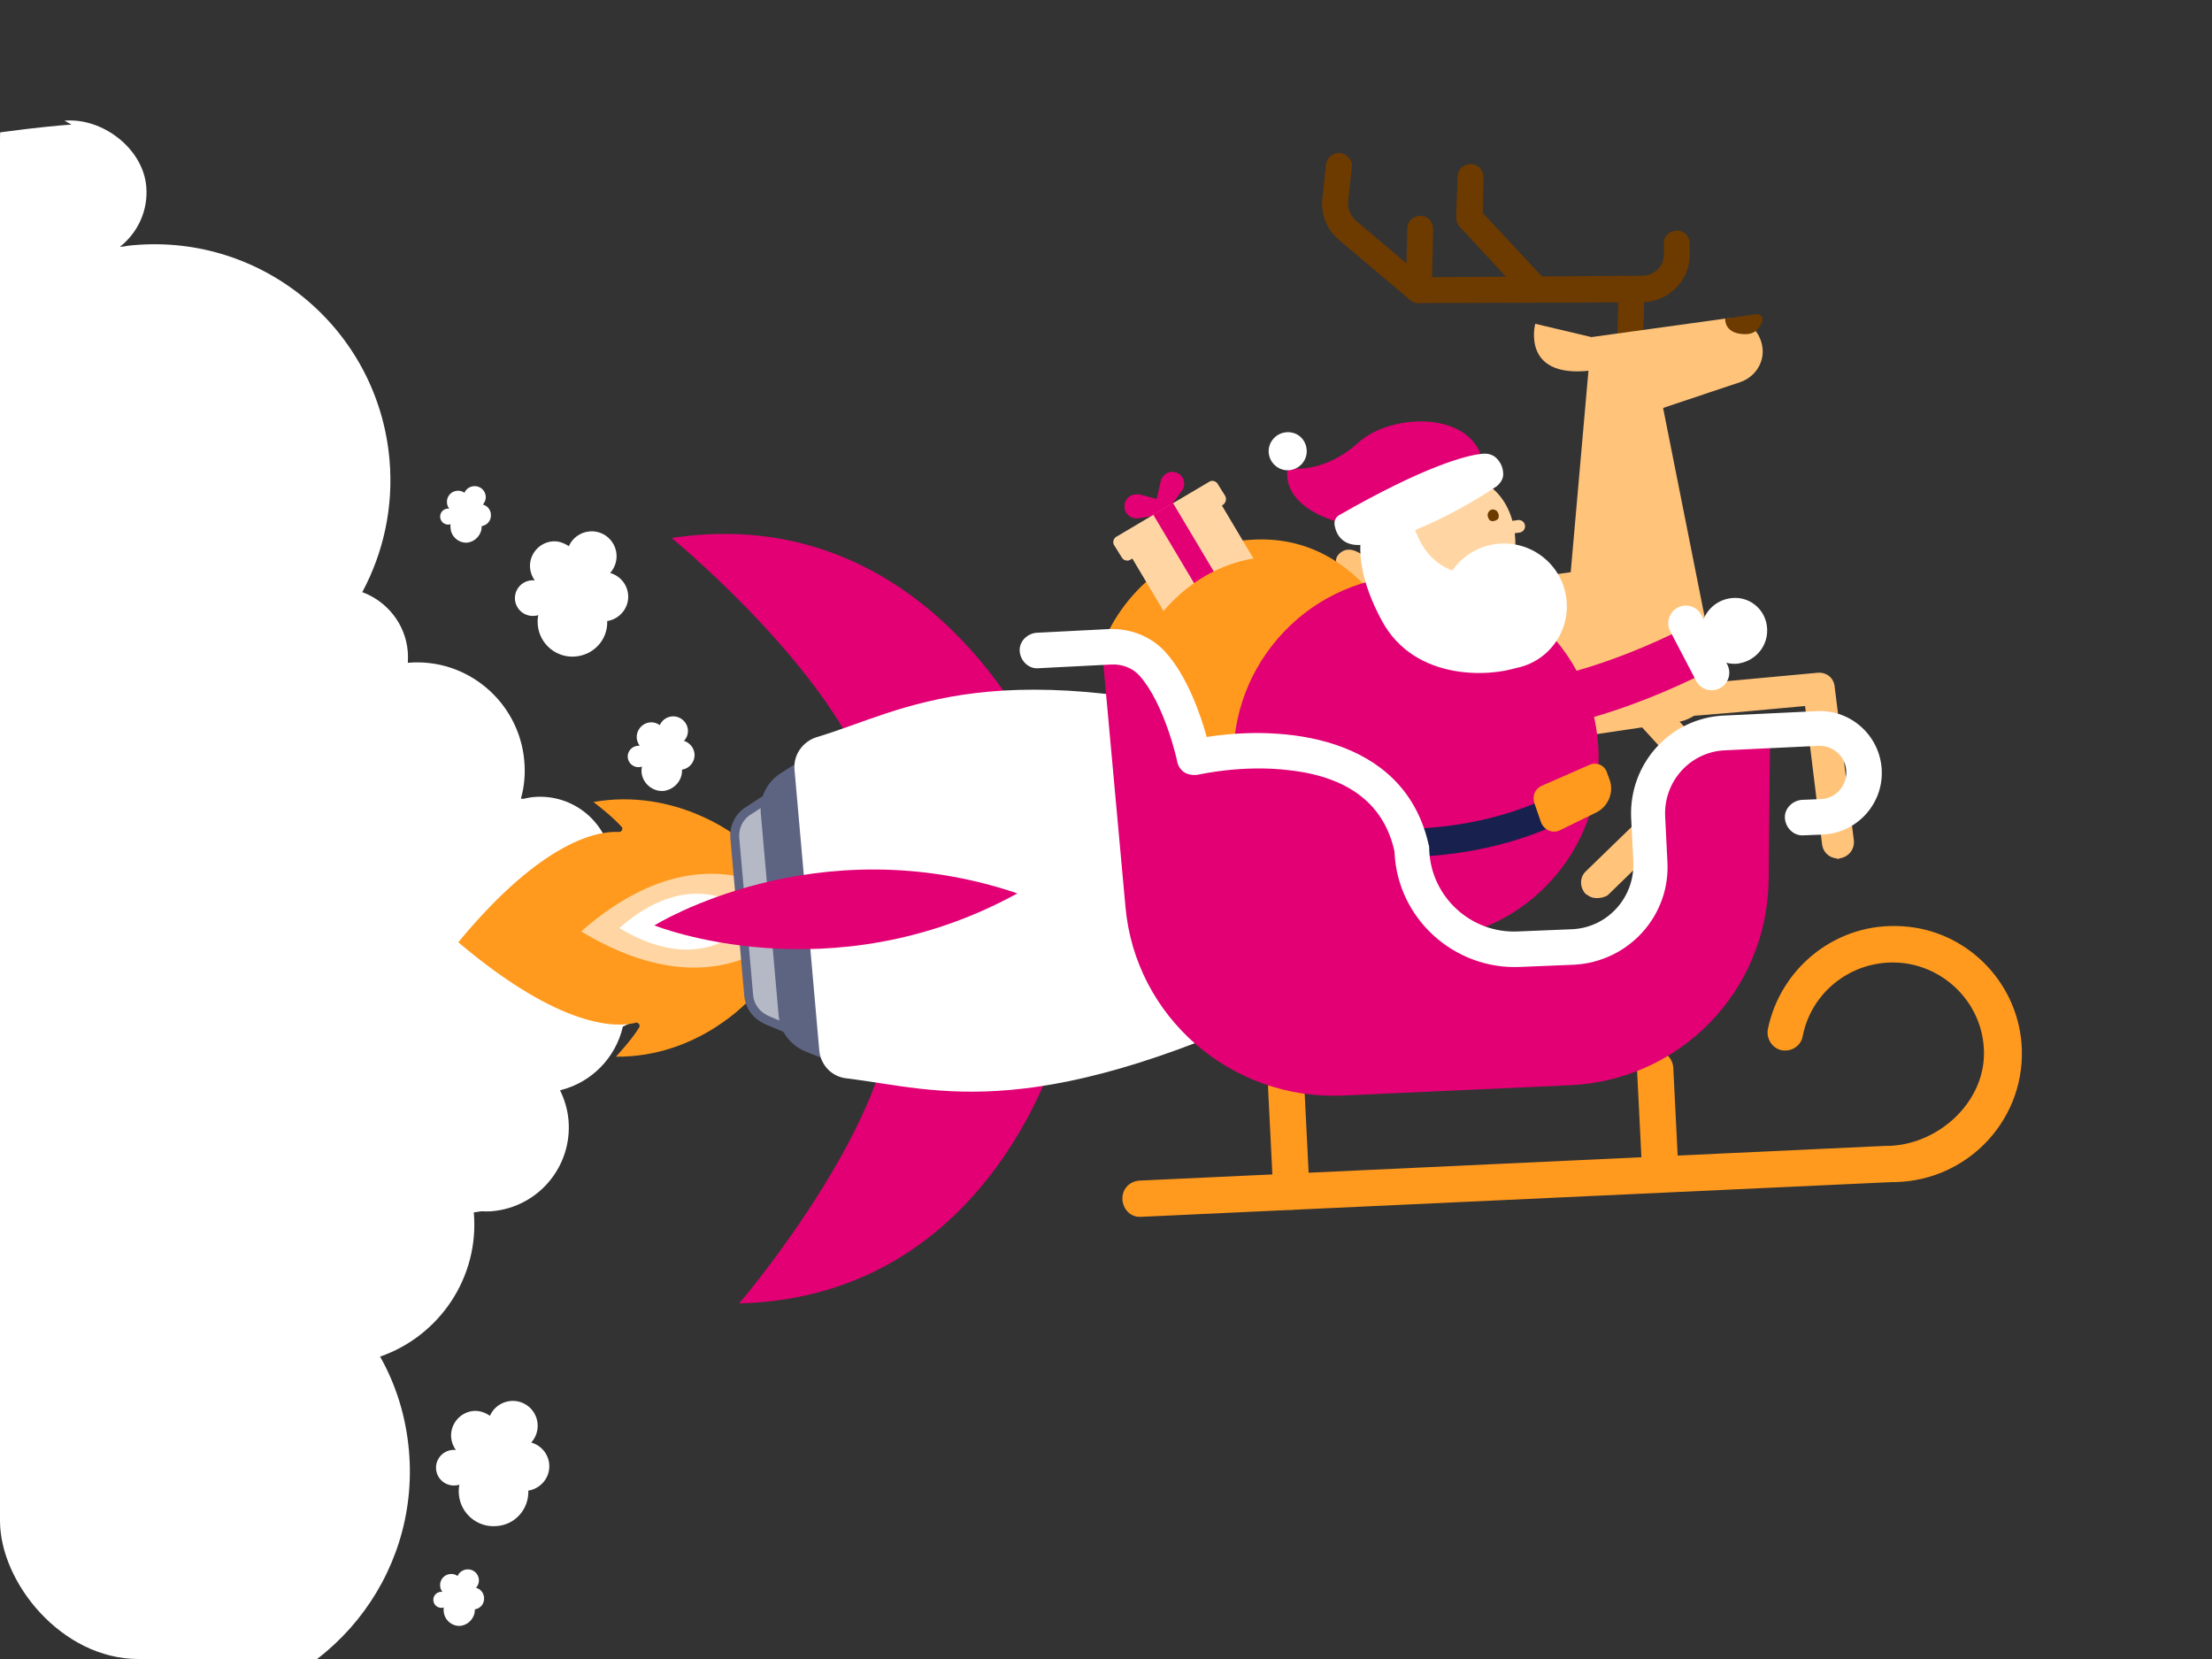 <svg width="256" height="192" viewBox="0 0 256 192" fill="none" xmlns="http://www.w3.org/2000/svg">
<rect x="0" y="0" width="256" height="192" fill="#333333" stroke="none"/>
<g clip-path="url(#clip0_12_8139)">
<path d="M8.274 14.415C8.274 14.415 -23.602 16.524 -38.564 28.375C-62.413 47.266 -60.153 73.094 -59.186 103.502C-58.062 138.851 -55.767 169.375 -25.418 187.534C-8.681 197.549 23.54 197.414 23.54 197.414C38.023 195.567 48.625 182.573 47.329 167.886C46.98 163.931 45.828 160.255 43.988 157.002C50.818 154.639 55.499 147.861 54.833 140.312C55.141 140.284 55.394 140.21 55.702 140.183C56.117 140.198 56.532 140.213 56.943 140.177C62.335 139.702 66.264 134.956 65.793 129.615C65.684 128.383 65.323 127.224 64.817 126.182C68.465 125.291 71.263 122.404 72.085 118.813L84.198 112.983L83.519 105.28L70.782 101.694C70.881 101.064 70.878 100.443 70.824 99.827C70.416 95.205 66.341 91.838 61.771 92.242C61.36 92.278 60.954 92.365 60.547 92.453C60.445 92.462 60.389 92.415 60.286 92.424C60.682 91.044 60.812 89.583 60.676 88.043C60.073 81.213 54.033 76.104 47.203 76.707C47.218 76.292 47.229 75.825 47.188 75.363C46.907 72.179 44.762 69.573 41.927 68.53C44.371 63.967 45.561 58.686 45.077 53.192C43.749 38.145 30.504 27.048 15.458 28.375C15.047 28.412 14.687 28.443 14.281 28.531C14.127 28.545 14.024 28.554 13.87 28.567C15.952 26.935 17.172 24.343 16.927 21.57C16.538 17.153 11.824 13.584 7.459 13.969" fill="white"/>
<path d="M61.142 172.515C62.622 172.281 63.694 170.944 63.563 169.455C63.454 168.222 62.593 167.263 61.479 166.948C61.998 166.384 62.29 165.582 62.217 164.761C62.077 163.169 60.68 161.998 59.088 162.139C58.009 162.234 57.088 162.936 56.703 163.85C56.153 163.484 55.51 163.231 54.791 163.294C53.25 163.43 52.08 164.827 52.215 166.368C52.265 166.933 52.46 167.381 52.758 167.821C52.599 167.783 52.496 167.792 52.342 167.806C51.213 167.905 50.37 168.911 50.469 170.041C50.569 171.171 51.575 172.013 52.705 171.914C52.859 171.9 53.013 171.887 53.163 171.822C53.092 172.19 53.072 172.554 53.108 172.965C53.303 175.173 55.259 176.812 57.467 176.617C59.629 176.478 61.225 174.63 61.142 172.515Z" fill="white"/>
<path d="M70.273 71.877C71.753 71.643 72.825 70.306 72.694 68.817C72.585 67.585 71.724 66.625 70.61 66.31C71.129 65.746 71.421 64.944 71.348 64.123C71.208 62.531 69.811 61.36 68.219 61.501C67.14 61.596 66.219 62.298 65.834 63.212C65.284 62.846 64.641 62.593 63.922 62.656C62.381 62.792 61.211 64.189 61.346 65.73C61.396 66.295 61.591 66.743 61.889 67.183C61.73 67.145 61.627 67.154 61.473 67.168C60.343 67.267 59.501 68.273 59.6 69.403C59.7 70.533 60.706 71.376 61.836 71.276C61.99 71.262 62.144 71.249 62.293 71.184C62.222 71.552 62.203 71.916 62.239 72.327C62.434 74.535 64.39 76.174 66.598 75.979C68.755 75.789 70.356 73.992 70.273 71.877Z" fill="white"/>
<path d="M54.954 186.258C55.617 186.148 56.085 185.589 56.022 184.87C55.972 184.305 55.572 183.875 55.096 183.761C55.33 183.482 55.457 183.16 55.425 182.801C55.362 182.082 54.747 181.567 54.028 181.63C53.566 181.671 53.126 181.969 52.957 182.398C52.733 182.21 52.416 182.135 52.108 182.162C51.389 182.225 50.874 182.84 50.938 183.559C50.96 183.816 51.03 184.017 51.202 184.208C51.151 184.213 51.099 184.218 50.996 184.227C50.483 184.272 50.108 184.719 50.154 185.233C50.199 185.746 50.646 186.121 51.16 186.075C51.211 186.071 51.314 186.062 51.361 186.006C51.323 186.164 51.336 186.319 51.355 186.524C51.441 187.5 52.335 188.249 53.31 188.163C54.282 188.025 54.984 187.187 54.954 186.258Z" fill="white"/>
<path d="M78.932 89.071C79.8 88.943 80.456 88.16 80.374 87.236C80.311 86.517 79.794 85.942 79.156 85.739C79.488 85.4 79.652 84.919 79.612 84.457C79.53 83.533 78.692 82.83 77.767 82.912C77.1 82.971 76.618 83.376 76.355 83.916C76.024 83.687 75.651 83.564 75.24 83.601C74.316 83.682 73.614 84.52 73.695 85.445C73.723 85.753 73.853 86.052 74.029 86.295C73.927 86.304 73.875 86.309 73.772 86.318C73.105 86.377 72.59 86.991 72.649 87.659C72.708 88.327 73.322 88.842 73.99 88.783C74.093 88.774 74.195 88.765 74.293 88.704C74.26 88.914 74.227 89.124 74.25 89.381C74.363 90.665 75.537 91.648 76.82 91.535C78.048 91.375 78.989 90.308 78.932 89.071Z" fill="white"/>
<path d="M55.744 60.893C56.407 60.783 56.876 60.224 56.812 59.505C56.762 58.94 56.362 58.51 55.886 58.397C56.12 58.117 56.247 57.795 56.216 57.436C56.152 56.717 55.538 56.202 54.819 56.266C54.356 56.306 53.917 56.604 53.748 57.033C53.524 56.846 53.207 56.77 52.899 56.797C52.18 56.861 51.665 57.475 51.728 58.194C51.751 58.451 51.82 58.652 51.993 58.844C51.941 58.848 51.89 58.853 51.787 58.862C51.274 58.907 50.899 59.354 50.944 59.868C50.99 60.381 51.437 60.756 51.95 60.711C52.002 60.706 52.104 60.697 52.151 60.641C52.113 60.8 52.127 60.954 52.145 61.159C52.231 62.135 53.125 62.884 54.101 62.798C55.072 62.66 55.775 61.822 55.744 60.893Z" fill="white"/>
<path d="M86.838 115.591L85.175 96.745C85.175 96.745 78.161 91.153 68.681 92.817C68.681 92.817 70.787 94.391 71.936 95.687C72.165 95.926 71.939 96.308 71.627 96.284C69.443 96.166 62.995 96.993 53.035 109.051C65.004 119.174 71.45 118.916 73.575 118.366C73.879 118.287 74.116 118.629 73.984 118.899C73.08 120.376 71.282 122.294 71.282 122.294C80.916 122.376 86.838 115.591 86.838 115.591Z" fill="#FF9A1E"/>
<path d="M93.348 105.494C93.348 105.494 82.68 94.274 67.26 107.796C84.861 118.405 93.348 105.494 93.348 105.494Z" fill="#FFD6A3"/>
<path d="M87.237 106.033C87.237 106.033 80.851 99.351 71.677 107.406C82.171 113.726 87.237 106.033 87.237 106.033Z" fill="white"/>
<path d="M89.122 92.204L86.625 93.822C85.545 94.486 84.93 95.731 85.044 97.015L85.846 106.104L86.647 115.194C86.761 116.478 87.579 117.544 88.764 118.061L91.505 119.216L89.122 92.204Z" fill="#B5B9C6" stroke="#5D6482" stroke-width="1.031" stroke-miterlimit="10"/>
<path d="M93.815 87.909L90.579 89.954C89.209 90.851 88.416 92.422 88.561 94.065L89.594 105.774L90.627 117.482C90.772 119.126 91.828 120.533 93.334 121.177L96.877 122.624L93.815 87.909Z" fill="#5D6482" stroke="#5D6482" stroke-width="1.031" stroke-miterlimit="10"/>
<path d="M122.906 119.654C122.906 119.654 115.343 150.08 85.549 150.846C85.549 150.846 108.674 123.757 102.085 110.675L122.906 119.654Z" fill="#E20074"/>
<path d="M119.975 86.429C119.975 86.429 107.201 57.797 77.734 62.26C77.734 62.26 105.244 84.882 101.048 98.915L119.975 86.429Z" fill="#E20074"/>
<path d="M152.533 114.439L153.524 113.938C156.185 97.763 151.257 85.311 151.257 85.311L149.928 84.911C114.986 74.848 104.705 82.29 94.517 85.311C92.905 85.815 91.8 87.362 91.949 89.056L92.144 91.265L94.641 119.561L94.817 121.563C94.967 123.258 96.279 124.643 98.001 124.802C108.569 126.095 119.898 130.516 152.533 114.439Z" fill="white"/>
<path d="M117.745 103.393C94.327 95.471 75.738 107.1 75.738 107.1C75.738 107.1 96.076 115.294 117.745 103.393Z" fill="#E20074"/>
<path d="M187.352 32.714L187.11 41.096L190.103 41.182L190.345 32.8L187.352 32.714Z" fill="#6D3A00"/>
<path d="M164.156 35.076C163.813 35.076 163.471 34.904 163.214 34.733L155 27.802C153.545 26.605 152.861 24.808 153.032 23.011L153.46 19.075C153.545 18.219 154.315 17.62 155.086 17.706C155.941 17.791 156.54 18.561 156.455 19.331L156.027 23.268C155.941 24.123 156.283 24.893 156.882 25.492L164.669 32.081L190.082 31.91C191.451 31.91 192.563 30.797 192.563 29.514V28.145C192.563 27.289 193.248 26.69 194.104 26.69C194.959 26.69 195.558 27.375 195.558 28.23V29.599C195.473 32.594 193.077 34.904 190.082 34.99L164.156 35.076C164.241 35.076 164.241 35.076 164.156 35.076Z" fill="#6D3A00"/>
<path d="M164.156 35.076C163.3 35.076 162.701 34.391 162.701 33.535L162.872 26.433C162.872 25.578 163.557 24.979 164.412 24.979C165.268 24.979 165.867 25.663 165.867 26.519L165.696 33.621C165.696 34.477 165.011 35.076 164.156 35.076Z" fill="#6D3A00"/>
<path d="M177.589 34.99C177.162 34.99 176.819 34.819 176.563 34.477L168.947 26.262C168.691 26.006 168.519 25.578 168.519 25.15L168.691 20.444C168.691 19.588 169.375 18.989 170.231 18.989C171.086 18.989 171.685 19.674 171.685 20.529L171.6 24.637L178.787 32.337C179.386 32.936 179.301 33.878 178.702 34.477C178.359 34.904 178.017 35.076 177.589 34.99Z" fill="#6D3A00"/>
<path d="M184.263 103.87C184.007 103.785 183.75 103.614 183.493 103.443C182.809 102.673 182.809 101.56 183.493 100.876L195.045 89.667C185.804 79.57 185.547 79.142 185.461 78.971C184.948 78.115 185.205 77.003 186.06 76.489C186.916 75.976 187.943 76.233 188.542 77.003C189.141 77.773 195.216 84.447 198.981 88.554C199.665 89.324 199.58 90.437 198.895 91.121L186.06 103.614C185.633 103.87 184.948 104.042 184.263 103.87Z" fill="#FFC37A"/>
<path d="M164.156 88.041L160.22 90.608L165.354 110.716C165.61 111.828 166.808 112.513 167.921 112.17C168.947 111.828 169.632 110.801 169.375 109.689L165.439 93.603C165.439 93.603 178.103 87.271 172.627 73.751L164.156 88.041Z" fill="#FFC37A"/>
<path d="M184.178 39.012L199.665 36.873C201.719 36.616 203.601 37.985 203.944 40.039C204.286 41.836 203.174 43.632 201.377 44.231L183.493 50.221L184.178 39.012Z" fill="#FFC37A"/>
<path d="M184.178 39.012L177.675 37.472C177.675 37.472 175.878 44.231 184.863 42.777L184.178 39.012Z" fill="#FFC37A"/>
<path d="M184.178 39.012L181.782 66.222L160.647 69.131L151.321 89.923L194.018 83.591C197.013 83.164 198.981 80.254 198.467 77.345L192.221 45.943" fill="#FFC37A"/>
<path d="M163.129 71.441C163.129 71.441 157.824 61.344 155 64.082C152.519 66.393 163.129 71.441 163.129 71.441Z" fill="#FFC37A"/>
<path d="M151.321 90.009L146.7 89.496L137.887 108.234C137.374 109.261 137.887 110.545 138.914 110.973C139.941 111.4 141.053 110.973 141.566 110.031L148.839 95.143C148.839 95.143 162.615 98.309 166.979 84.362L151.321 90.009Z" fill="#FFC37A"/>
<path d="M212.5 99.336C211.645 99.25 210.96 98.566 210.874 97.71L208.906 81.709C195.301 82.993 194.788 82.907 194.617 82.907C193.59 82.821 192.906 81.88 192.991 80.853C193.077 79.912 193.932 79.142 194.874 79.228C195.815 79.228 204.885 78.372 210.361 77.859C211.388 77.773 212.244 78.457 212.329 79.484L214.554 97.282C214.639 98.309 213.955 99.165 212.928 99.336C212.757 99.421 212.671 99.421 212.5 99.336Z" fill="#FFC37A"/>
<path d="M199.665 36.872L203.259 36.359C203.687 36.273 204.115 36.701 203.944 37.215C203.687 37.899 203.174 38.755 201.805 38.669C199.494 38.584 199.665 36.872 199.665 36.872Z" fill="#6D3A00"/>
<path d="M127.508 74.856C127.508 74.856 131.188 63.133 145.135 62.449C159.082 61.764 163.959 77.85 163.959 77.85L135.381 98.814L127.508 74.856Z" fill="#FF9A1E"/>
<path d="M179.85 101.555C187.497 92.736 186.547 79.389 177.729 71.742C168.91 64.096 155.562 65.046 147.916 73.864C140.269 82.683 141.219 96.03 150.038 103.677C158.856 111.323 172.204 110.373 179.85 101.555Z" fill="#E20074"/>
<path d="M171.489 55.689C171.489 55.689 177.393 58.17 174.655 67.668L163.532 69.208L161.906 57.828L171.489 55.689Z" fill="#FFD6A3"/>
<path d="M163.275 59.368C163.275 59.368 163.874 64.588 168.152 66.042L175.596 77.251C172.687 78.278 163.788 78.963 159.938 71.861C154.975 62.705 158.911 58.684 158.911 58.684L163.275 59.368Z" fill="white"/>
<path d="M179.907 74.504C182.299 71.277 181.621 66.722 178.394 64.331C175.167 61.939 170.612 62.617 168.221 65.844C165.829 69.071 166.506 73.626 169.733 76.017C172.96 78.409 177.515 77.731 179.907 74.504Z" fill="white"/>
<path d="M175.768 60.909L172.858 61.336" stroke="#FFD6A3" stroke-width="1.456" stroke-miterlimit="10" stroke-linecap="round" stroke-linejoin="round"/>
<path d="M155.146 60.481C155.146 60.481 148.558 59.026 148.986 54.406L150.269 54.234C150.269 54.234 153.777 54.406 157.285 51.154C160.879 47.988 169.265 47.56 171.318 52.438L155.146 60.481Z" fill="#E20074"/>
<path d="M154.975 59.625C154.547 59.882 154.376 60.31 154.462 60.823C154.633 61.764 155.317 63.304 157.713 63.048C157.713 63.048 163.617 62.62 173.201 56.288C173.628 55.946 173.971 55.432 173.971 54.919C173.971 54.32 173.8 53.636 173.201 53.036C172.773 52.609 172.174 52.438 171.489 52.523C169.692 52.694 164.815 53.978 154.975 59.625Z" fill="white"/>
<path d="M151.21 51.924C151.381 53.122 150.526 54.234 149.328 54.406C148.13 54.577 147.017 53.721 146.846 52.523C146.675 51.325 147.531 50.213 148.729 50.042C149.927 49.87 151.039 50.641 151.21 51.924Z" fill="white"/>
<path d="M173.201 59.112C173.457 59.368 173.543 59.796 173.372 60.053C173.115 60.31 172.687 60.395 172.431 60.224C172.174 59.967 172.088 59.539 172.259 59.283C172.431 58.941 172.858 58.855 173.201 59.112Z" fill="#6D3A00"/>
<path d="M184.752 90.856C184.752 90.856 170.462 102.921 144.023 94.707" stroke="#18214D" stroke-width="3.255" stroke-miterlimit="10"/>
<path d="M233.952 120.719C233.353 113.446 227.449 107.627 220.176 107.2C212.561 106.686 206.058 111.991 204.603 119.093C204.346 120.377 205.373 121.66 206.657 121.575C207.598 121.575 208.454 120.89 208.625 119.949C209.566 114.986 214.015 111.307 219.235 111.392C224.626 111.478 229.246 115.756 229.588 121.232C230.016 127.222 224.626 132.356 218.722 132.613C218.722 132.613 218.722 132.613 218.636 132.613H218.379C218.379 132.613 218.379 132.613 218.294 132.613L131.872 136.634C130.674 136.72 129.819 137.661 129.904 138.859C129.99 139.971 130.846 140.827 131.872 140.827C131.958 140.827 132.043 140.827 132.043 140.827L218.978 136.805C219.064 136.805 219.235 136.805 219.321 136.805C227.877 136.634 234.637 129.361 233.952 120.719Z" fill="#FF9A1E"/>
<path d="M149.328 139.971C148.301 139.886 147.36 139.03 147.36 138.003L146.761 126.024C146.675 124.826 147.616 123.885 148.729 123.799C149.927 123.714 150.868 124.655 150.954 125.767L151.552 137.747C151.638 138.945 150.697 139.886 149.584 139.971C149.413 140.057 149.413 140.057 149.328 139.971Z" fill="#FF9A1E"/>
<path d="M192.025 137.746C190.998 137.661 190.057 136.805 190.057 135.778L189.458 123.799C189.373 122.601 190.314 121.66 191.426 121.575C192.624 121.489 193.565 122.43 193.651 123.543L194.25 135.522C194.335 136.72 193.394 137.661 192.282 137.746C192.196 137.746 192.111 137.746 192.025 137.746Z" fill="#FF9A1E"/>
<path d="M127.508 74.856L130.247 104.889C131.359 117.724 142.482 127.307 155.317 126.794L181.757 125.596C194.506 124.997 204.518 114.644 204.689 101.894L204.86 84.781L196.902 84.696L190.913 90.6L190.57 102.921L185.009 108.996L171.575 109.595L164.558 103.178L160.366 92.054L153.178 87.691L138.546 87.177L133.498 76.31L127.508 74.856Z" fill="#E20074"/>
<path d="M182.185 111.649L175.939 111.906C168.323 112.248 161.735 106.344 161.393 98.643V98.557C160.195 93.081 156.087 89.915 149.242 89.145C143.766 88.461 138.718 89.659 138.632 89.659C138.119 89.744 137.52 89.659 137.092 89.402C136.664 89.145 136.322 88.632 136.236 88.118C136.236 88.033 134.782 81.444 131.872 78.193C131.102 77.337 129.904 76.824 128.535 76.909L120.15 77.337C119.038 77.423 118.096 76.481 118.011 75.369C117.925 74.257 118.866 73.316 119.979 73.23L128.364 72.802C130.846 72.717 133.241 73.658 134.867 75.455C137.434 78.278 138.974 82.813 139.659 85.295C148.215 83.926 162.419 84.953 165.329 97.702C165.414 97.959 165.414 98.215 165.414 98.472C165.671 103.862 170.291 108.055 175.682 107.799L181.928 107.542C186.035 107.371 189.201 103.862 189.03 99.755L188.774 94.621C188.517 88.375 193.309 83.07 199.555 82.813L210.336 82.3C214.272 82.129 217.609 85.209 217.78 89.145C217.951 93.081 214.871 96.418 210.935 96.589L208.71 96.675C207.598 96.76 206.657 95.819 206.571 94.707C206.486 93.595 207.427 92.653 208.539 92.568L210.764 92.482C212.475 92.397 213.759 90.942 213.673 89.231C213.588 87.519 212.133 86.236 210.422 86.322L199.64 86.835C195.619 87.006 192.538 90.429 192.71 94.45L192.966 99.584C193.394 105.916 188.517 111.307 182.185 111.649Z" fill="white"/>
<path d="M183.896 88.546L178.42 90.942C177.65 91.284 177.308 92.14 177.564 92.91L178.335 95.135C178.677 96.076 179.704 96.504 180.559 96.076L184.752 94.022C186.121 93.338 186.806 91.712 186.292 90.257L186.035 89.573C185.779 88.546 184.752 88.118 183.896 88.546Z" fill="#FF9A1E"/>
<path d="M133.926 59.625L131.701 59.967C130.931 60.053 130.247 59.539 130.161 58.769C130.075 57.999 130.589 57.314 131.359 57.229C131.53 57.229 131.701 57.229 131.872 57.229L134.097 57.828C134.61 57.913 134.867 58.427 134.782 58.94C134.61 59.282 134.268 59.539 133.926 59.625Z" fill="#E20074"/>
<path d="M133.84 57.913L134.354 55.689C134.525 54.919 135.295 54.491 135.98 54.662C136.75 54.833 137.177 55.603 137.006 56.288C136.921 56.459 136.921 56.63 136.75 56.801L135.381 58.684C135.038 59.111 134.525 59.197 134.097 58.855C133.926 58.684 133.755 58.256 133.84 57.913Z" fill="#E20074"/>
<path d="M133.926 59.625L131.701 59.967C130.931 60.053 130.247 59.539 130.161 58.769C130.075 57.999 130.589 57.314 131.359 57.229C131.53 57.229 131.701 57.229 131.872 57.229L134.097 57.828C134.61 57.913 134.867 58.427 134.782 58.94C134.61 59.282 134.268 59.539 133.926 59.625Z" fill="#E20074"/>
<path d="M133.84 57.913L134.354 55.689C134.525 54.919 135.295 54.491 135.98 54.662C136.75 54.833 137.177 55.603 137.006 56.288C136.921 56.459 136.921 56.63 136.75 56.801L135.381 58.684C135.038 59.111 134.525 59.197 134.097 58.855C133.926 58.684 133.755 58.256 133.84 57.913Z" fill="#E20074"/>
<path d="M144.707 66.299L136.322 71.347C135.808 71.69 135.124 71.519 134.782 70.919L130.76 64.16L141.113 57.999L145.135 64.759C145.392 65.272 145.221 65.957 144.707 66.299Z" fill="#FFD6A3"/>
<path d="M141.541 58.427L130.846 64.759C130.503 65.015 129.99 64.844 129.819 64.502L128.963 63.133C128.706 62.791 128.878 62.277 129.22 62.106L139.916 55.774C140.258 55.518 140.771 55.689 140.942 56.031L141.798 57.4C141.969 57.742 141.884 58.17 141.541 58.427Z" fill="#FFD6A3"/>
<path d="M135.752 58.214L133.473 59.572L139.342 69.422L141.621 68.064L135.752 58.214Z" fill="#E20074"/>
<path d="M133.669 72.032C133.669 72.032 138.718 63.903 148.814 64.417L134.525 73.658L133.669 72.032Z" fill="#FF9A1E"/>
<path d="M204.518 72.802C204.603 74.941 202.978 76.653 200.924 76.824C198.785 76.909 197.074 75.284 196.902 73.23C196.817 71.091 198.443 69.379 200.496 69.208C202.635 69.037 204.432 70.663 204.518 72.802Z" fill="white"/>
<path d="M164.216 81.872C164.216 81.872 176.367 85.38 196.988 74.856" stroke="#E20074" stroke-width="5.697" stroke-miterlimit="10"/>
<path d="M195.105 72.118L198.1 77.85" stroke="white" stroke-width="4.069" stroke-miterlimit="10" stroke-linecap="round" stroke-linejoin="round"/>
</g>
<defs>
<clipPath id="clip0_12_8139">
<rect width="256" height="192" rx="16" fill="white"/>
</clipPath>
</defs>
</svg>
